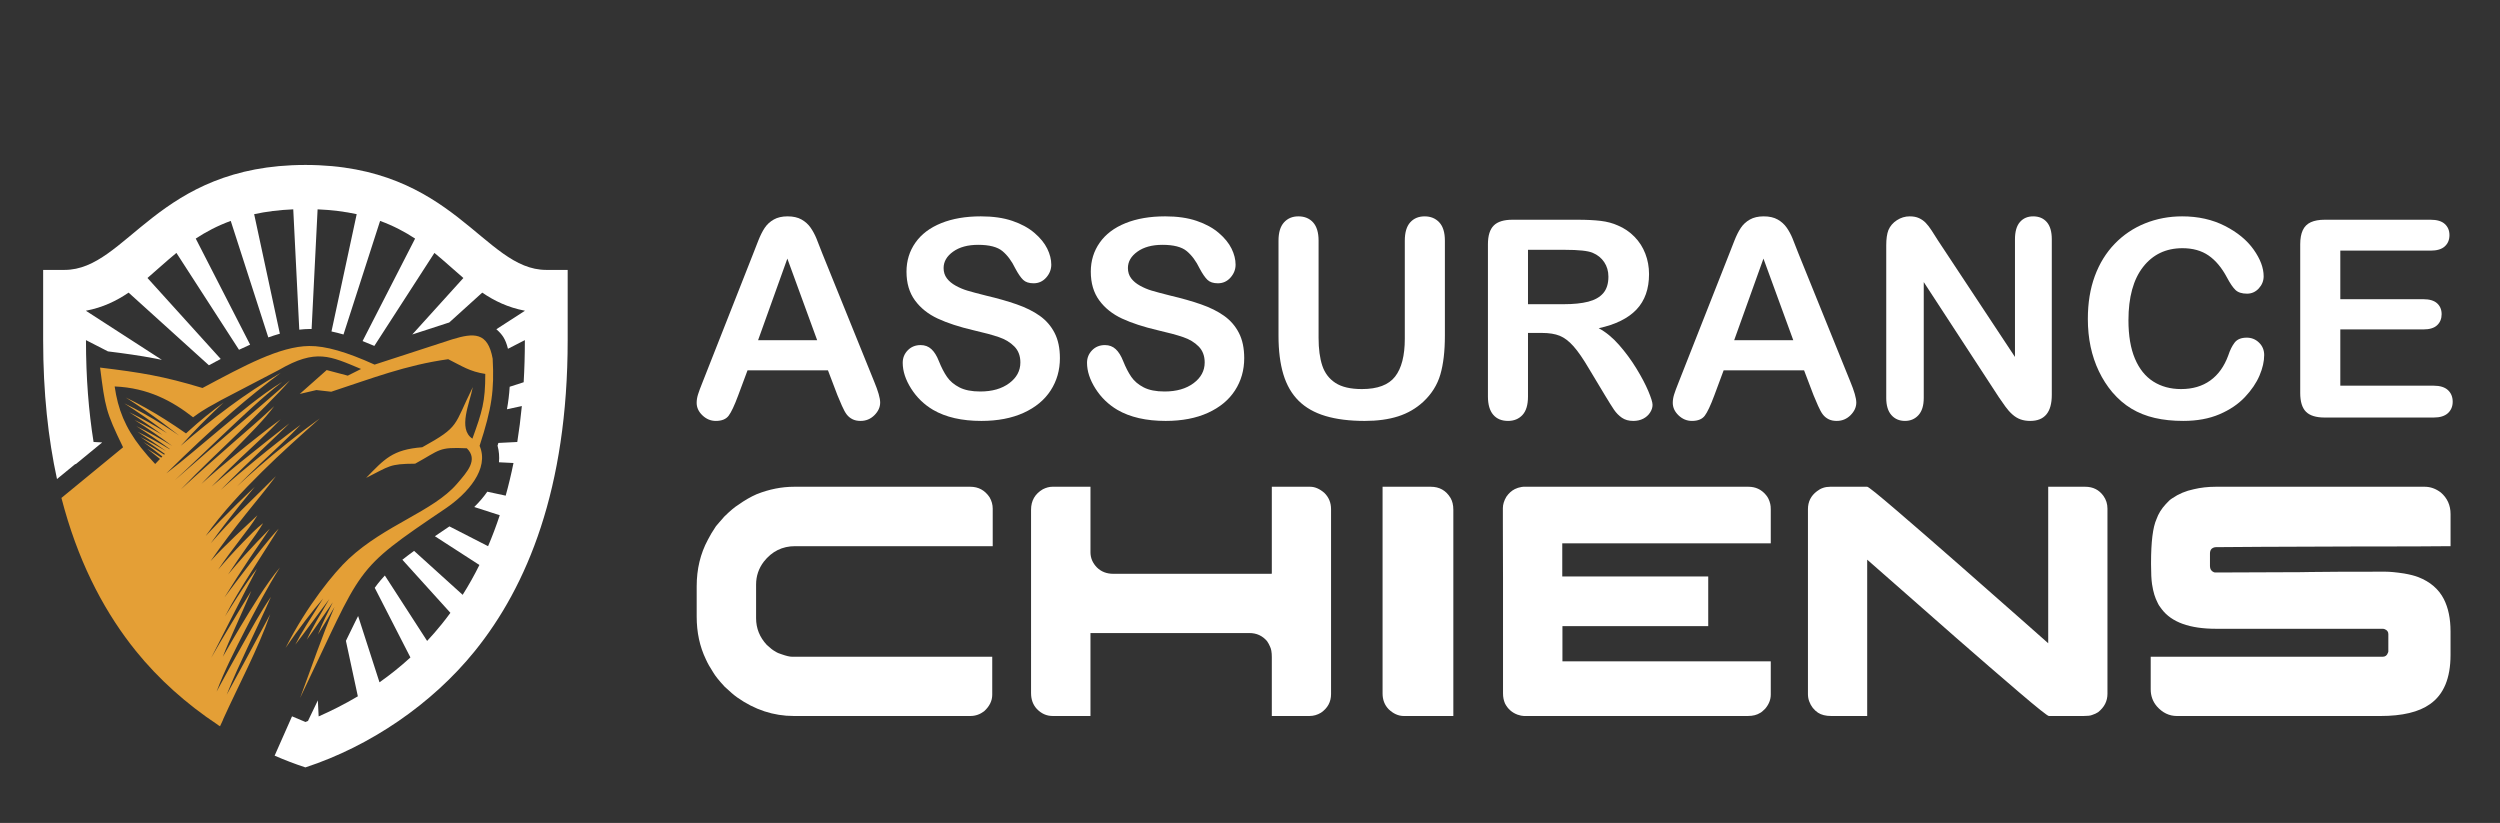 <?xml version="1.0" encoding="utf-8"?>
<!-- Generator: Adobe Illustrator 16.0.0, SVG Export Plug-In . SVG Version: 6.00 Build 0)  -->
<!DOCTYPE svg PUBLIC "-//W3C//DTD SVG 1.1//EN" "http://www.w3.org/Graphics/SVG/1.1/DTD/svg11.dtd">
<svg version="1.1" id="Calque_1" xmlns="http://www.w3.org/2000/svg" xmlns:xlink="http://www.w3.org/1999/xlink" x="0px" y="0px"
	 width="350.334px" height="115.321px" viewBox="0 0 350.334 115.321" enable-background="new 0 0 350.334 115.321"
	 xml:space="preserve">
<rect x="0" y="0" width="350.334" height="115.321" fill="#333333" stroke="none"/>
<g>
	<path fill="#FFFFFF" d="M42.798,107.539c9.086-2.977,17.767-8.896,23.759-16.328c7.296-9.049,12.993-22.684,12.993-43.543v-6.845
		v-3h-3c-8.783,0-12.942-14.708-33.752-14.708c-20.811,0-24.971,14.708-33.752,14.708h-3v3v6.845c0,7.345,0.707,13.793,1.94,19.461
		l2.548-2.091v0l0.096-0.005l3.665-3.011l-0.012-0.027l-1.172-0.059c-0.685-4.282-1.064-9.02-1.064-14.269v-0.004l3.08,1.578
		c2.218,0.275,4.435,0.576,6.63,1c0.311,0.06,0.62,0.122,0.928,0.187l-2.999-1.938l-7.639-4.935v-0.014
		c2.359-0.45,4.257-1.369,5.974-2.535l4.373,3.956l6.878,6.223c0.538-0.289,1.091-0.585,1.658-0.882l-6.591-7.287l-3.674-4.061
		c1.323-1.127,2.622-2.341,4.056-3.515l3.146,4.869l5.625,8.706c0.515-0.246,1.034-0.486,1.558-0.716l-4.8-9.365l-2.82-5.502
		c1.43-0.94,3.031-1.793,4.905-2.477l2.023,6.277l3.239,10.048c0.543-0.192,1.083-0.366,1.621-0.518l-2.203-10.242l-1.399-6.509
		c1.631-0.354,3.442-0.592,5.479-0.677l0.33,6.605l0.514,10.258c0.463-0.056,0.92-0.088,1.367-0.093c0.12-0.001,0.24,0,0.361,0.002
		l0.509-10.167l0.331-6.605c2.036,0.085,3.846,0.322,5.478,0.677l-1.399,6.509l-2.135,9.927c0.562,0.118,1.125,0.261,1.685,0.425
		l3.107-9.64l2.022-6.277c1.876,0.684,3.477,1.537,4.905,2.477l-2.82,5.502l-4.54,8.859c0.564,0.22,1.114,0.449,1.648,0.68
		l5.274-8.163l3.145-4.869c1.434,1.173,2.735,2.387,4.058,3.515l-3.674,4.061l-3.487,3.854l4.863-1.582l0.044-0.015l0.267-0.08
		l0.258-0.233l4.373-3.956c1.715,1.166,3.614,2.085,5.973,2.534v0.014l-3.995,2.582c0.841,0.738,1.285,1.368,1.626,2.74l2.369-1.214
		v0.005c0,2.042-0.058,4.007-0.168,5.897l-1.959,0.632c-0.068,1.087-0.195,2.118-0.383,3.154l2.087-0.449
		c-0.167,1.745-0.382,3.422-0.64,5.035l-2.205,0.111l-0.444,0.022l-0.118,0.378c0.217,0.789,0.272,1.569,0.199,2.332l0.364,0.018
		l1.673,0.084c-0.322,1.592-0.688,3.116-1.094,4.575l-1.16-0.25l-1.418-0.305c-0.531,0.767-1.156,1.486-1.83,2.145l2.536,0.818
		l1.04,0.335c-0.502,1.522-1.05,2.968-1.636,4.339l-1.104-0.565l-4.311-2.21c-0.678,0.458-1.359,0.916-2.038,1.379l4.973,3.213
		l1.265,0.817c-0.738,1.486-1.523,2.878-2.346,4.181l-1.625-1.47l-5.184-4.69c-0.318,0.233-0.633,0.467-0.946,0.704
		c-0.234,0.178-0.465,0.356-0.695,0.538l4.879,5.394l1.853,2.048c-0.399,0.545-0.805,1.073-1.217,1.584
		c-0.667,0.828-1.35,1.611-2.045,2.354l-2.118-3.279l-3.806-5.89c-0.194,0.206-0.384,0.418-0.568,0.635
		c-0.297,0.35-0.58,0.713-0.849,1.088l2.84,5.543l2.161,4.217c-1.427,1.307-2.883,2.461-4.335,3.483l-1.934-5.999l-1.061-3.291
		c-0.137,0.269-0.271,0.537-0.405,0.804c-0.442,0.887-0.876,1.778-1.305,2.674l0.112,0.526l1.559,7.248
		c-1.902,1.129-3.758,2.052-5.492,2.817l-0.114-2.249l-0.333,0.697l-0.985,2.051l-0.056,0.134l-0.363,0.147
		c-0.607-0.244-1.236-0.508-1.881-0.793l-2.438,5.512C39.901,106.511,41.343,107.063,42.798,107.539"/>
	<path fill-rule="evenodd" clip-rule="evenodd" fill="#E49F36" d="M28.377,54.37c5.882-3.139,10.839-5.84,14.951-5.883
		c2.286-0.024,5.22,0.821,9.163,2.607c3.627-1.18,7.254-2.36,10.879-3.541c3.03-0.919,4.987-1.066,5.67,2.712
		c0.231,4.371-0.091,6.863-1.833,12.211c1.408,3.23-1.708,6.706-4.765,8.775c-13.21,8.931-11.379,7.789-20.387,26.557
		c1.605-4.311,3.04-8.588,4.827-12.755c-0.767,1.297-1.532,2.603-2.332,3.87c0.547-1.438,1.35-3.049,2.083-4.514l-0.218,0.313
		c-1.141,1.633-2.254,3.313-3.425,4.92c0.779-1.699,1.953-3.629,2.902-5.255l0.265-0.452c-0.41,0.545-0.809,1.083-1.193,1.597
		c-1.193,1.595-2.361,3.237-3.584,4.806c0.834-1.672,2.072-3.563,3.072-5.157c0.275-0.437,0.551-0.874,0.828-1.312
		c-1.551,1.795-3.349,4.146-5.26,6.922c3.033-5.98,6.826-10.598,8.844-12.479c5.106-4.761,11.846-6.657,15.149-10.485
		c1.483-1.72,3.032-3.407,1.408-5.007c-4.032-0.193-3.689,0.208-7.244,2.158c-3.676,0.018-3.579,0.352-6.87,1.991
		c2.586-2.657,3.696-3.966,7.864-4.294c5.313-2.94,4.366-2.935,7.084-8.421c-0.408,2.184-2.134,5.85-0.054,7.215
		c1.372-3.795,1.809-5.16,1.804-9.069c-2.189-0.341-3.224-1.076-5.197-2.064c-5.96,0.833-10.686,2.69-16.393,4.559
		c-0.692-0.079-1.385-0.156-2.079-0.235c-0.776,0.181-1.553,0.363-2.331,0.545c1.259-1.115,2.517-2.229,3.775-3.346
		c0.985,0.261,1.97,0.521,2.955,0.782c0.62-0.311,1.24-0.623,1.86-0.934c-4.339-1.811-6.302-2.878-11.465,0.11l-8.164,4.261
		c-1.375,0.814-2.064,1.032-3.906,2.4c-2.902-2.271-6.303-4.128-10.991-4.323c0.463,3.21,1.463,5.732,3.676,8.561
		c0.306,0.39,0.635,0.786,0.988,1.191c0.318,0.363,0.655,0.734,1.015,1.112c0.224-0.236,0.449-0.471,0.675-0.706
		c-0.589-0.483-1.186-0.959-1.79-1.43c0.667,0.403,1.321,0.82,1.965,1.249l0.16-0.165c-0.871-0.688-1.756-1.359-2.657-2.017
		c0.993,0.56,1.958,1.147,2.904,1.764l0.104-0.106c-1.129-0.819-2.275-1.61-3.447-2.378c1.239,0.62,2.44,1.281,3.619,1.988
		c-1.312-0.942-2.644-1.843-4.009-2.715c1.544,0.749,3.03,1.562,4.491,2.446l0.027-0.027c-1.53-1.123-3.087-2.187-4.688-3.209
		c1.734,0.841,3.395,1.763,5.029,2.776l-0.139-0.103c-1.676-1.247-3.382-2.42-5.143-3.544c1.34,0.65,2.636,1.348,3.91,2.099
		c-1.519-1.112-3.064-2.167-4.652-3.182c1.833,0.888,3.584,1.868,5.308,2.95c-0.283-0.215-0.567-0.429-0.853-0.641
		c-1.676-1.247-3.382-2.42-5.143-3.544c1.893,0.918,3.699,1.932,5.477,3.057c0.747,0.472,1.485,0.959,2.217,1.458
		c-0.773-0.607-1.553-1.205-2.341-1.791c-1.676-1.247-3.382-2.42-5.143-3.544c1.892,0.918,3.699,1.932,5.477,3.057
		c1.001,0.633,1.988,1.293,2.963,1.973c0.133-0.123,0.267-0.245,0.401-0.367c1.557-1.415,3.162-2.725,4.868-3.955
		c-1.54,1.41-3.019,2.86-4.455,4.377c-0.525,0.555-1.044,1.116-1.558,1.682c2.205-1.895,4.465-3.733,6.791-5.459
		c2.331-1.729,4.713-3.309,7.223-4.766c-2.307,1.726-4.534,3.515-6.713,5.402c-3.209,2.778-6.301,5.709-9.323,8.691
		c2.533-1.93,5.016-4.104,7.438-6.109c2.688-2.221,5.833-4.903,8.798-6.702c-2.824,2.172-5.64,4.885-8.24,7.333
		c-2.26,2.131-4.507,4.325-6.805,6.43c2.856-2.513,5.745-4.995,8.623-7.482c2.5-2.16,5.061-4.307,7.517-6.512
		c-1.549,1.809-5.252,5.451-6.966,7.113c-2.763,2.68-5.654,5.377-8.323,8.167c2.419-2.229,4.894-4.404,7.364-6.575
		c1.895-1.665,3.898-3.345,5.714-5.089c-1.334,1.845-3.549,4.025-5.151,5.68c-1.683,1.736-3.382,3.463-5.05,5.215
		c1.585-1.436,3.229-2.819,4.859-4.157c2.033-1.668,4.119-3.326,6.239-4.883c-1.745,1.855-3.843,3.717-5.698,5.492
		c-1.326,1.273-2.673,2.581-3.974,3.926c1.288-1.134,2.605-2.234,3.928-3.313c2.308-1.883,4.659-3.706,6.99-5.558
		c-2.123,2.082-4.312,4.098-6.448,6.167c-1.07,1.037-2.139,2.089-3.184,3.166c1.614-1.468,3.292-2.88,4.955-4.244
		c2.032-1.667,4.119-3.325,6.238-4.882c-1.745,1.854-3.843,3.717-5.697,5.492c-1.072,1.03-2.158,2.082-3.223,3.159
		c0.989-0.93,1.993-1.831,2.994-2.702c2.754-2.397,5.651-4.706,8.617-6.839c-2.74,2.432-5.454,4.862-8.063,7.438
		c-2.797,2.762-5.649,5.801-7.936,9.033c0.668-0.712,1.346-1.416,2.027-2.113c1.586-1.623,3.206-3.215,4.854-4.773
		c-1.442,1.744-2.863,3.509-4.237,5.307c-0.652,0.854-1.3,1.719-1.928,2.598c1.383-1.595,2.823-3.133,4.311-4.637
		c1.59-1.607,3.235-3.158,4.824-4.765c-1.35,1.806-2.807,3.545-4.214,5.307c-1.719,2.151-3.379,4.331-4.946,6.596
		c1.133-1.243,2.328-2.432,3.547-3.59c0.997-0.948,2.026-1.867,3.015-2.822c-0.67,1.147-1.603,2.306-2.408,3.366
		c-1.063,1.398-2.121,2.798-3.104,4.254c1.142-1.344,2.334-2.654,3.561-3.917c0.829-0.854,1.811-1.878,2.751-2.604
		c-0.586,1.021-1.438,2.155-2.123,3.125c-0.947,1.344-1.888,2.691-2.788,4.065c0.758-0.915,1.534-1.814,2.33-2.697
		c1.144-1.271,2.325-2.497,3.519-3.719c-0.958,1.407-1.927,2.806-2.875,4.22c-1.195,1.783-2.357,3.588-3.485,5.416
		c0.998-1.354,2.02-2.692,3.039-4.018c1.427-1.857,2.968-3.919,4.563-5.626c-1.277,2.042-2.596,4.061-3.876,6.103
		c-1.227,1.963-2.595,4.111-3.642,6.188c0.175-0.276,0.35-0.552,0.525-0.827c1.209-1.9,2.547-4.07,3.939-5.831
		c-1.096,2.067-2.164,4.153-3.231,6.235c-1.064,2.076-2.126,4.153-3.175,6.236c0.782-1.386,1.61-2.76,2.423-4.123
		c1.05-1.76,2.108-3.52,3.198-5.256c-0.785,1.89-1.649,3.756-2.473,5.63c-0.484,1.105-1.058,2.375-1.511,3.595
		c0.789-1.396,1.604-2.773,2.396-4.105c1.602-2.658,3.615-6.033,5.599-8.398c-1.755,2.764-3.382,5.883-4.886,8.795
		c-1.345,2.637-2.935,5.742-3.992,8.604c1.167-2.179,2.376-4.346,3.587-6.498c1.215-2.154,2.625-4.767,4.034-6.779
		c-1.045,2.396-2.212,4.773-3.308,7.15c-0.951,2.066-2.049,4.372-2.894,6.562c0.848-1.554,1.693-3.11,2.536-4.667
		c1.194-2.204,2.386-4.41,3.572-6.619c-1.717,4.877-4.431,9.926-6.602,14.717l-0.017,0.077l-0.421,0.905
		c-0.152-0.075-0.265-0.156-0.362-0.238c-4.34-2.873-8.266-6.385-11.439-10.318c-4.065-5.043-7.632-11.51-9.996-19.855
		c-0.147-0.521-0.291-1.049-0.429-1.584l8.639-7.096c-2.453-5.038-2.503-5.614-3.222-11.17
		C19.728,52.201,22.885,52.706,28.377,54.37"/>
</g>
<g>
	<g>
		<path fill="#FFFFFF" d="M117.349,55.373l-1.324-3.479h-11.27l-1.324,3.555c-0.517,1.387-0.958,2.323-1.324,2.808
			s-0.964,0.728-1.796,0.728c-0.706,0-1.33-0.258-1.872-0.775c-0.542-0.517-0.813-1.103-0.813-1.759
			c0-0.378,0.063-0.769,0.189-1.172c0.125-0.403,0.333-0.964,0.624-1.683l7.091-18.001c0.201-0.517,0.444-1.138,0.728-1.863
			c0.284-0.725,0.586-1.327,0.907-1.806c0.322-0.479,0.744-0.867,1.268-1.163c0.522-0.296,1.168-0.444,1.938-0.444
			c0.782,0,1.434,0.148,1.957,0.444c0.523,0.296,0.945,0.678,1.267,1.144c0.321,0.466,0.592,0.968,0.813,1.503
			c0.22,0.536,0.501,1.251,0.841,2.146l7.242,17.888c0.567,1.361,0.851,2.352,0.851,2.969c0,0.643-0.268,1.232-0.804,1.768
			c-0.536,0.536-1.182,0.804-1.938,0.804c-0.441,0-0.819-0.079-1.134-0.236c-0.315-0.158-0.58-0.372-0.794-0.643
			s-0.444-0.687-0.69-1.248C117.737,56.297,117.525,55.802,117.349,55.373z M106.231,47.677h8.282l-4.179-11.44L106.231,47.677z"/>
		<path fill="#FFFFFF" d="M148.529,50.192c0,1.677-0.431,3.184-1.294,4.52c-0.864,1.336-2.128,2.382-3.791,3.139
			c-1.665,0.756-3.638,1.134-5.92,1.134c-2.734,0-4.991-0.517-6.769-1.55c-1.261-0.744-2.284-1.736-3.072-2.978
			s-1.182-2.449-1.182-3.621c0-0.681,0.235-1.264,0.709-1.75c0.473-0.485,1.074-0.728,1.806-0.728c0.592,0,1.093,0.189,1.503,0.567
			c0.409,0.378,0.76,0.939,1.05,1.683c0.353,0.883,0.734,1.62,1.144,2.212c0.41,0.593,0.986,1.081,1.73,1.465
			c0.743,0.385,1.72,0.577,2.931,0.577c1.664,0,3.016-0.388,4.057-1.163c1.039-0.775,1.559-1.743,1.559-2.902
			c0-0.92-0.279-1.667-0.842-2.241c-0.561-0.573-1.285-1.012-2.173-1.314c-0.89-0.303-2.077-0.625-3.565-0.965
			c-1.991-0.466-3.658-1.011-5.001-1.635c-1.343-0.625-2.408-1.475-3.195-2.553c-0.788-1.078-1.182-2.417-1.182-4.018
			c0-1.525,0.416-2.88,1.248-4.065c0.831-1.185,2.035-2.096,3.611-2.732c1.575-0.637,3.429-0.956,5.56-0.956
			c1.702,0,3.173,0.211,4.415,0.634c1.241,0.422,2.271,0.983,3.091,1.683c0.819,0.699,1.418,1.434,1.797,2.203
			c0.378,0.769,0.567,1.519,0.567,2.25c0,0.668-0.237,1.271-0.709,1.806c-0.473,0.536-1.063,0.804-1.769,0.804
			c-0.644,0-1.132-0.161-1.465-0.482c-0.335-0.322-0.696-0.848-1.088-1.579c-0.504-1.046-1.109-1.862-1.814-2.449
			c-0.707-0.586-1.841-0.879-3.404-0.879c-1.449,0-2.618,0.318-3.508,0.955c-0.889,0.636-1.332,1.403-1.332,2.297
			c0,0.555,0.15,1.033,0.453,1.437s0.719,0.75,1.248,1.041c0.529,0.29,1.065,0.517,1.607,0.68c0.541,0.164,1.437,0.404,2.685,0.718
			c1.563,0.366,2.979,0.77,4.245,1.21c1.267,0.441,2.346,0.978,3.233,1.607c0.889,0.63,1.582,1.427,2.08,2.392
			C148.28,47.611,148.529,48.793,148.529,50.192z"/>
		<path fill="#FFFFFF" d="M174.357,50.192c0,1.677-0.43,3.184-1.293,4.52c-0.863,1.336-2.127,2.382-3.791,3.139
			s-3.639,1.134-5.92,1.134c-2.734,0-4.99-0.517-6.77-1.55c-1.26-0.744-2.284-1.736-3.072-2.978s-1.182-2.449-1.182-3.621
			c0-0.681,0.236-1.264,0.709-1.75c0.473-0.485,1.074-0.728,1.806-0.728c0.592,0,1.094,0.189,1.502,0.567
			c0.41,0.378,0.76,0.939,1.051,1.683c0.354,0.883,0.734,1.62,1.143,2.212c0.41,0.593,0.986,1.081,1.73,1.465
			c0.744,0.385,1.721,0.577,2.932,0.577c1.664,0,3.016-0.388,4.057-1.163c1.039-0.775,1.559-1.743,1.559-2.902
			c0-0.92-0.279-1.667-0.842-2.241c-0.561-0.573-1.285-1.012-2.174-1.314c-0.889-0.303-2.076-0.625-3.564-0.965
			c-1.992-0.466-3.658-1.011-5.002-1.635c-1.342-0.625-2.407-1.475-3.195-2.553c-0.788-1.078-1.182-2.417-1.182-4.018
			c0-1.525,0.416-2.88,1.248-4.065c0.831-1.185,2.035-2.096,3.611-2.732c1.576-0.637,3.43-0.956,5.561-0.956
			c1.701,0,3.172,0.211,4.414,0.634c1.242,0.422,2.271,0.983,3.092,1.683c0.82,0.699,1.418,1.434,1.797,2.203
			c0.377,0.769,0.566,1.519,0.566,2.25c0,0.668-0.236,1.271-0.709,1.806c-0.473,0.536-1.063,0.804-1.768,0.804
			c-0.643,0-1.131-0.161-1.465-0.482c-0.334-0.322-0.697-0.848-1.088-1.579c-0.506-1.046-1.109-1.862-1.816-2.449
			c-0.705-0.586-1.84-0.879-3.402-0.879c-1.449,0-2.619,0.318-3.508,0.955c-0.889,0.636-1.332,1.403-1.332,2.297
			c0,0.555,0.15,1.033,0.453,1.437s0.719,0.75,1.248,1.041c0.529,0.29,1.064,0.517,1.607,0.68c0.541,0.164,1.438,0.404,2.684,0.718
			c1.564,0.366,2.979,0.77,4.246,1.21c1.268,0.441,2.346,0.978,3.234,1.607c0.887,0.63,1.58,1.427,2.078,2.392
			C174.109,47.611,174.357,48.793,174.357,50.192z"/>
		<path fill="#FFFFFF" d="M179.162,47.053V33.723c0-1.135,0.254-1.985,0.766-2.553c0.51-0.567,1.182-0.851,2.014-0.851
			c0.869,0,1.559,0.284,2.07,0.851c0.51,0.567,0.766,1.418,0.766,2.553v13.633c0,1.551,0.174,2.846,0.52,3.886
			c0.348,1.04,0.963,1.847,1.844,2.42c0.883,0.574,2.117,0.86,3.707,0.86c2.193,0,3.744-0.583,4.65-1.75
			c0.908-1.166,1.361-2.934,1.361-5.304V33.723c0-1.147,0.254-2.001,0.758-2.562c0.504-0.561,1.178-0.842,2.023-0.842
			c0.844,0,1.527,0.281,2.051,0.842c0.523,0.561,0.785,1.415,0.785,2.562v13.331c0,2.168-0.213,3.978-0.635,5.427
			c-0.422,1.45-1.219,2.723-2.391,3.82c-1.01,0.933-2.182,1.614-3.518,2.042c-1.336,0.429-2.9,0.643-4.689,0.643
			c-2.131,0-3.965-0.23-5.502-0.69c-1.539-0.46-2.793-1.172-3.764-2.137c-0.971-0.964-1.682-2.2-2.137-3.706
			C179.389,50.945,179.162,49.146,179.162,47.053z"/>
		<path fill="#FFFFFF" d="M216.09,46.656h-1.967v8.907c0,1.172-0.258,2.036-0.773,2.59c-0.518,0.555-1.191,0.832-2.023,0.832
			c-0.896,0-1.59-0.29-2.08-0.87c-0.492-0.58-0.738-1.431-0.738-2.552v-21.33c0-1.21,0.271-2.086,0.814-2.628
			c0.541-0.542,1.418-0.813,2.627-0.813h9.133c1.26,0,2.338,0.054,3.232,0.161c0.896,0.107,1.703,0.325,2.422,0.652
			c0.869,0.366,1.639,0.888,2.307,1.569c0.668,0.681,1.176,1.472,1.521,2.373c0.348,0.902,0.521,1.857,0.521,2.865
			c0,2.068-0.584,3.719-1.75,4.954c-1.166,1.236-2.934,2.112-5.305,2.628c0.996,0.53,1.949,1.312,2.857,2.345
			c0.906,1.034,1.715,2.134,2.428,3.3s1.268,2.218,1.664,3.158s0.598,1.585,0.598,1.938c0,0.366-0.117,0.728-0.352,1.087
			c-0.232,0.359-0.551,0.643-0.953,0.851c-0.404,0.208-0.871,0.312-1.4,0.312c-0.631,0-1.16-0.148-1.59-0.444
			c-0.428-0.296-0.795-0.671-1.105-1.125c-0.309-0.454-0.727-1.122-1.258-2.005l-2.25-3.744c-0.807-1.374-1.527-2.42-2.164-3.139
			c-0.637-0.718-1.283-1.21-1.938-1.475C217.912,46.789,217.086,46.656,216.09,46.656z M219.305,35.008h-5.182v7.62h5.031
			c1.348,0,2.482-0.116,3.402-0.35s1.623-0.63,2.109-1.191c0.484-0.561,0.727-1.333,0.727-2.316c0-0.769-0.195-1.446-0.586-2.033
			c-0.389-0.586-0.932-1.024-1.625-1.314C222.525,35.147,221.234,35.008,219.305,35.008z"/>
		<path fill="#FFFFFF" d="M254.135,55.373l-1.324-3.479h-11.27l-1.322,3.555c-0.518,1.387-0.959,2.323-1.324,2.808
			c-0.367,0.485-0.965,0.728-1.797,0.728c-0.705,0-1.33-0.258-1.873-0.775c-0.541-0.517-0.813-1.103-0.813-1.759
			c0-0.378,0.064-0.769,0.189-1.172c0.127-0.403,0.334-0.964,0.623-1.683l7.092-18.001c0.203-0.517,0.443-1.138,0.729-1.863
			c0.283-0.725,0.586-1.327,0.908-1.806c0.32-0.479,0.742-0.867,1.266-1.163c0.523-0.296,1.17-0.444,1.939-0.444
			c0.781,0,1.434,0.148,1.957,0.444c0.521,0.296,0.943,0.678,1.266,1.144c0.322,0.466,0.594,0.968,0.813,1.503
			c0.221,0.536,0.502,1.251,0.842,2.146l7.242,17.888c0.566,1.361,0.852,2.352,0.852,2.969c0,0.643-0.27,1.232-0.803,1.768
			c-0.537,0.536-1.184,0.804-1.939,0.804c-0.441,0-0.82-0.079-1.135-0.236c-0.314-0.158-0.58-0.372-0.793-0.643
			c-0.215-0.271-0.445-0.687-0.691-1.248C254.521,56.297,254.311,55.802,254.135,55.373z M243.016,47.677h8.283l-4.18-11.44
			L243.016,47.677z"/>
		<path fill="#FFFFFF" d="M271.568,33.685l10.797,16.337V33.534c0-1.072,0.229-1.875,0.689-2.411
			c0.461-0.536,1.082-0.804,1.863-0.804c0.807,0,1.443,0.268,1.91,0.804c0.465,0.536,0.699,1.339,0.699,2.411v21.802
			c0,2.433-1.008,3.649-3.025,3.649c-0.504,0-0.959-0.073-1.361-0.217c-0.404-0.145-0.781-0.375-1.135-0.69
			c-0.354-0.315-0.682-0.684-0.984-1.106c-0.301-0.422-0.604-0.854-0.906-1.295l-10.533-16.148V55.77
			c0,1.059-0.246,1.86-0.738,2.401c-0.49,0.542-1.121,0.813-1.891,0.813c-0.793,0-1.43-0.274-1.908-0.822
			c-0.48-0.548-0.719-1.345-0.719-2.392V34.384c0-0.907,0.102-1.62,0.303-2.137c0.238-0.567,0.637-1.03,1.191-1.39
			s1.154-0.539,1.795-0.539c0.506,0,0.938,0.082,1.297,0.246c0.359,0.164,0.674,0.385,0.945,0.662
			c0.27,0.278,0.547,0.637,0.832,1.078C270.973,32.746,271.266,33.206,271.568,33.685z"/>
		<path fill="#FFFFFF" d="M317.289,49.757c0,0.882-0.217,1.837-0.652,2.864c-0.434,1.027-1.117,2.036-2.051,3.026
			s-2.125,1.793-3.574,2.411c-1.449,0.618-3.139,0.926-5.066,0.926c-1.463,0-2.793-0.138-3.99-0.416s-2.285-0.709-3.262-1.296
			c-0.979-0.586-1.875-1.358-2.695-2.316c-0.73-0.87-1.355-1.844-1.871-2.921c-0.518-1.078-0.904-2.228-1.164-3.451
			c-0.258-1.223-0.387-2.521-0.387-3.895c0-2.232,0.324-4.229,0.973-5.994s1.58-3.274,2.789-4.528
			c1.211-1.255,2.629-2.209,4.254-2.865c1.629-0.655,3.361-0.983,5.201-0.983c2.244,0,4.242,0.448,5.994,1.343
			c1.752,0.896,3.096,2.001,4.027,3.319c0.932,1.317,1.398,2.562,1.398,3.734c0,0.643-0.227,1.21-0.68,1.702
			s-1.002,0.737-1.645,0.737c-0.719,0-1.258-0.17-1.617-0.511s-0.76-0.926-1.201-1.758c-0.73-1.374-1.592-2.401-2.58-3.082
			c-0.99-0.681-2.211-1.021-3.658-1.021c-2.307,0-4.146,0.876-5.514,2.628c-1.367,1.752-2.051,4.242-2.051,7.469
			c0,2.156,0.303,3.949,0.908,5.38c0.604,1.431,1.461,2.499,2.57,3.205c1.111,0.706,2.408,1.059,3.895,1.059
			c1.615,0,2.98-0.4,4.094-1.201c1.117-0.8,1.959-1.976,2.525-3.526c0.24-0.731,0.535-1.327,0.889-1.788
			c0.354-0.46,0.92-0.69,1.701-0.69c0.67,0,1.242,0.233,1.721,0.7C317.051,48.484,317.289,49.064,317.289,49.757z"/>
		<path fill="#FFFFFF" d="M340.604,35.122h-12.648v6.807h11.646c0.857,0,1.496,0.192,1.92,0.576
			c0.422,0.385,0.633,0.892,0.633,1.522c0,0.631-0.207,1.144-0.623,1.541c-0.418,0.397-1.059,0.595-1.93,0.595h-11.646v7.885h13.084
			c0.883,0,1.547,0.205,1.996,0.615c0.445,0.41,0.67,0.955,0.67,1.636c0,0.655-0.225,1.188-0.67,1.598
			c-0.449,0.409-1.113,0.614-1.996,0.614h-15.26c-1.223,0-2.102-0.271-2.637-0.813c-0.537-0.542-0.805-1.418-0.805-2.628V34.233
			c0-0.807,0.121-1.465,0.359-1.976c0.24-0.511,0.615-0.882,1.125-1.116c0.512-0.232,1.162-0.349,1.957-0.349h14.824
			c0.895,0,1.561,0.198,1.994,0.595c0.438,0.397,0.654,0.917,0.654,1.56c0,0.656-0.217,1.182-0.654,1.579
			C342.164,34.923,341.498,35.122,340.604,35.122z"/>
	</g>
	<g>
		<path fill="#FFFFFF" d="M111.279,68.211h24.698c1.138,0,2.037,0.492,2.698,1.476c0.292,0.508,0.438,1.038,0.438,1.592v5.258
			h-27.695c-1.783,0-3.244,0.723-4.381,2.168c-0.723,0.953-1.084,2.021-1.084,3.205v4.727c0,1.415,0.5,2.66,1.5,3.736
			c0.476,0.446,0.86,0.746,1.153,0.899c0.276,0.185,0.584,0.323,0.922,0.415c0.646,0.23,1.138,0.346,1.476,0.346h28.042v5.327
			c0,0.846-0.377,1.614-1.13,2.306c-0.585,0.446-1.231,0.669-1.938,0.669h-24.744c-2.829,0-5.473-0.868-7.933-2.606
			c-0.415-0.291-0.999-0.791-1.752-1.498c-0.784-0.846-1.314-1.506-1.591-1.983c-0.461-0.707-0.807-1.321-1.038-1.845
			c-0.861-1.783-1.292-3.781-1.292-5.996v-4.243c0-2.413,0.522-4.589,1.568-6.526c0.276-0.553,0.653-1.184,1.13-1.891
			c0.123-0.139,0.254-0.291,0.392-0.461c0.231-0.277,0.492-0.576,0.784-0.899c0.815-0.799,1.476-1.353,1.983-1.66
			c0.861-0.614,1.714-1.107,2.56-1.476C107.797,68.557,109.542,68.211,111.279,68.211z"/>
		<path fill="#FFFFFF" d="M147.461,68.211h5.351v9.178c0,0.8,0.3,1.507,0.898,2.122c0.6,0.6,1.368,0.898,2.307,0.898h22.16
			l0.047-0.045V68.211h5.373c0.66,0,1.32,0.284,1.982,0.853c0.631,0.615,0.945,1.377,0.945,2.283v25.92
			c0,1.092-0.469,1.961-1.406,2.606c-0.508,0.308-1.045,0.461-1.615,0.461h-5.279v-8.256c0-0.66-0.086-1.153-0.254-1.476
			c-0.092-0.23-0.23-0.484-0.416-0.761c-0.645-0.753-1.467-1.13-2.467-1.13h-22.276v11.622h-5.305c-0.845,0-1.584-0.331-2.213-0.991
			c-0.539-0.584-0.808-1.322-0.808-2.215V71.439c0-1.275,0.553-2.236,1.66-2.882C146.608,68.327,147.046,68.211,147.461,68.211z"/>
		<path fill="#FFFFFF" d="M193.744,68.211h6.756c1.215,0,2.137,0.522,2.768,1.567c0.262,0.447,0.393,1,0.393,1.66v28.896h-6.941
			c-0.754,0-1.461-0.315-2.121-0.945c-0.57-0.584-0.854-1.322-0.854-2.214V68.211z"/>
		<path fill="#FFFFFF" d="M245.008,68.211c0.998,0,1.813,0.376,2.443,1.13c0.291,0.322,0.5,0.754,0.623,1.291
			c0.047,0.185,0.07,0.446,0.07,0.784v4.728h-29.219v4.635h20.455v6.965h-20.408l-0.023,0.023v4.911h29.172
			c0.014,0,0.023,0.009,0.023,0.023v4.636c0,0.707-0.264,1.367-0.785,1.982c-0.322,0.322-0.553,0.516-0.691,0.576
			c-0.461,0.293-1.031,0.438-1.707,0.438h-31.432c-0.215,0-0.508-0.062-0.875-0.185c-0.785-0.291-1.369-0.814-1.754-1.568
			c-0.184-0.43-0.277-0.891-0.277-1.383V80.987c-0.016-0.784-0.021-3.336-0.021-7.656v-2.121c0-0.507,0.16-1.038,0.484-1.592
			c0.338-0.491,0.736-0.853,1.199-1.083c0.338-0.154,0.59-0.238,0.76-0.254c0.092-0.031,0.23-0.055,0.416-0.069H245.008z"/>
		<path fill="#FFFFFF" d="M256.469,68.211h5.188c0.17,0,1.553,1.114,4.152,3.344c2.598,2.229,5.523,4.77,8.773,7.622
			c3.252,2.852,6.139,5.393,8.66,7.621l3.781,3.344V68.211h5.189c1.09,0,1.943,0.431,2.559,1.292
			c0.369,0.521,0.555,1.114,0.555,1.775v25.942c0,1.03-0.439,1.892-1.314,2.583c-0.23,0.154-0.516,0.285-0.854,0.393
			c-0.217,0.092-0.607,0.138-1.176,0.138h-4.867c-0.184,0-1.584-1.114-4.197-3.344s-5.549-4.77-8.809-7.622
			c-3.26-2.852-6.148-5.392-8.67-7.621l-3.783-3.32v21.907h-5.049c-0.754,0-1.369-0.153-1.846-0.461
			c-0.568-0.384-0.977-0.907-1.221-1.568c-0.125-0.323-0.186-0.669-0.186-1.038v-25.92c0-1.045,0.422-1.883,1.268-2.514
			C255.146,68.418,255.762,68.211,256.469,68.211z"/>
		<path fill="#FFFFFF" d="M310.498,68.211h29.287c0.799,0,1.553,0.269,2.26,0.807c0.908,0.784,1.361,1.792,1.361,3.021v4.498h-0.047
			c-2.152,0.03-6.703,0.045-13.652,0.045c-5.473,0.031-9.715,0.047-12.729,0.047c-3.152,0.031-5.297,0.046-6.434,0.046
			c-0.23,0-0.438,0.077-0.623,0.231c-0.154,0.153-0.23,0.376-0.23,0.668v1.753c0,0.415,0.176,0.7,0.529,0.853
			c0.047,0.016,0.086,0.027,0.117,0.035c0.029,0.008,0.068,0.012,0.115,0.012c6.979-0.031,10.961-0.047,11.945-0.047
			c0.246,0,0.691-0.007,1.338-0.022c1.813-0.03,5.256-0.046,10.33-0.046h0.184c0.662,0,1.545,0.084,2.652,0.254
			c0.799,0.138,1.461,0.307,1.984,0.507c1.66,0.646,2.852,1.669,3.574,3.067c0.629,1.23,0.945,2.744,0.945,4.543v3.297
			c0,3.26-0.961,5.559-2.883,6.896c-1.553,1.106-3.867,1.66-6.941,1.66h-28.525c-1.076,0-2.014-0.453-2.813-1.36
			c-0.57-0.676-0.854-1.468-0.854-2.375v-4.566h32.49c0.369,0,0.615-0.176,0.74-0.53c0.029-0.046,0.049-0.093,0.057-0.139
			s0.012-0.077,0.012-0.092V88.85c0-0.322-0.178-0.554-0.531-0.691c-0.092-0.03-0.184-0.046-0.277-0.046h-23.336
			c-3.689,0-6.227-0.915-7.609-2.744c-0.277-0.338-0.477-0.653-0.6-0.945c-0.154-0.293-0.301-0.654-0.438-1.084
			c-0.125-0.4-0.232-0.892-0.324-1.477c-0.092-0.63-0.139-1.561-0.139-2.79v-0.185c0-2.967,0.254-5.012,0.762-6.135
			c0.262-0.752,0.699-1.46,1.314-2.121c0.338-0.384,0.639-0.653,0.898-0.807c0.893-0.615,1.898-1.037,3.021-1.269
			C308.385,68.327,309.406,68.211,310.498,68.211z"/>
	</g>
</g>
</svg>

